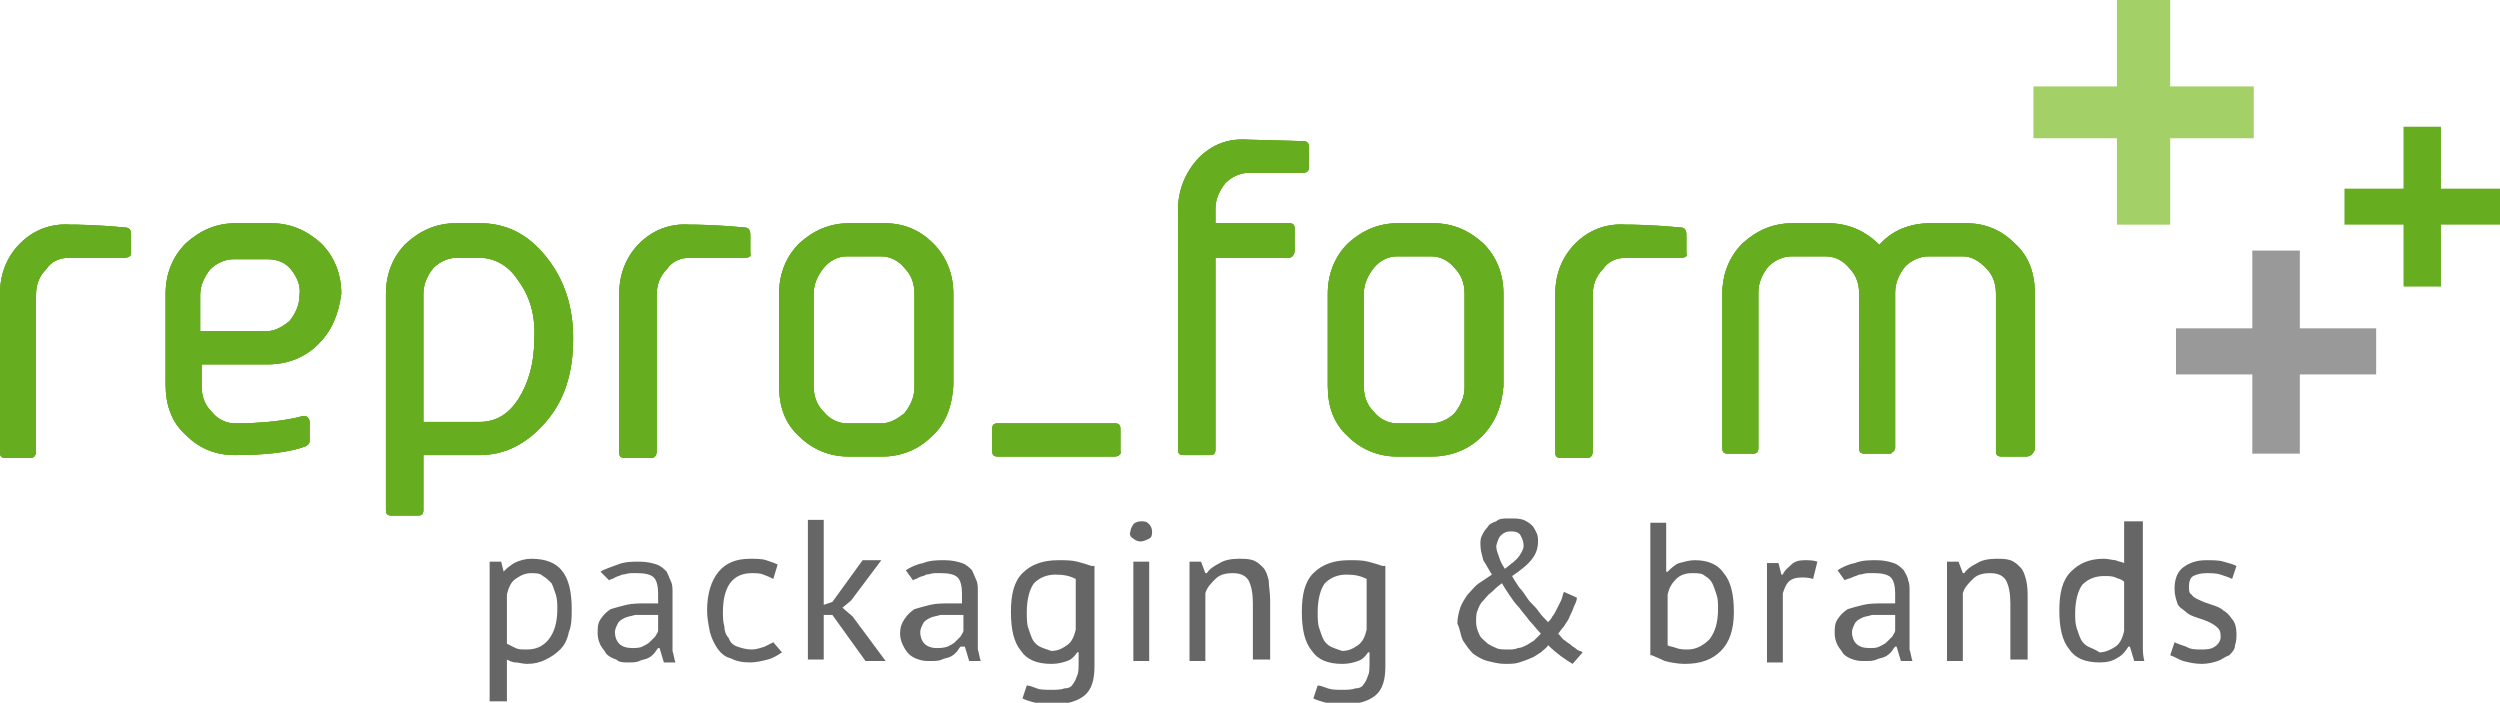 <?xml version="1.0" encoding="utf-8"?>
<!-- Generator: Adobe Illustrator 24.3.2, SVG Export Plug-In . SVG Version: 6.00 Build 0)  -->
<svg version="1.1" xmlns="http://www.w3.org/2000/svg" xmlns:xlink="http://www.w3.org/1999/xlink" x="0px" y="0px"
	 viewBox="0 0 173.6 48.8" style="enable-background:new 0 0 173.6 48.8;" xml:space="preserve">
<style type="text/css">
	.st0{fill:#666666;}
	.st1{fill:#66AE1F;}
	.st2{fill:#A3D168;}
	.st3{fill:#999999;}
</style>
<g id="Ebene_1">
</g>
<g id="gruppe">
	<path class="st0" d="M153.8,44.9c-0.3,0.2-0.6,0.2-1,0.2c-0.3,0-0.7,0-1-0.2c-0.3-0.1-0.6-0.2-0.8-0.3l-0.3,0.9
		c0.3,0.1,0.6,0.3,0.9,0.4c0.4,0.1,0.8,0.2,1.3,0.2c0.4,0,0.8-0.1,1.1-0.2c0.3-0.1,0.5-0.3,0.8-0.4c0.2-0.2,0.4-0.4,0.4-0.7
		c0.1-0.3,0.1-0.5,0.1-0.8c0-0.4-0.1-0.8-0.3-1c-0.2-0.3-0.4-0.5-0.6-0.6c-0.2-0.2-0.5-0.3-0.8-0.4c-0.3-0.1-0.6-0.2-0.8-0.3
		c-0.2-0.1-0.5-0.2-0.6-0.4c-0.2-0.1-0.2-0.3-0.2-0.6c0-0.3,0.1-0.6,0.3-0.7c0.2-0.1,0.5-0.2,0.9-0.2c0.3,0,0.7,0,1,0.1
		c0.3,0.1,0.6,0.2,0.8,0.3l0.3-0.9c-0.2-0.1-0.5-0.2-0.9-0.3c-0.3-0.1-0.8-0.1-1.2-0.1c-0.7,0-1.2,0.2-1.6,0.5
		c-0.4,0.3-0.6,0.8-0.6,1.5c0,0.4,0.1,0.7,0.2,1s0.4,0.4,0.6,0.6c0.2,0.2,0.5,0.3,0.8,0.4c0.3,0.1,0.6,0.2,0.8,0.3
		c0.2,0.1,0.4,0.2,0.6,0.4c0.2,0.2,0.2,0.4,0.2,0.7C154.2,44.4,154.1,44.7,153.8,44.9 M145,44.9c-0.2-0.1-0.4-0.3-0.5-0.5
		c-0.1-0.2-0.2-0.5-0.3-0.8c-0.1-0.3-0.1-0.7-0.1-1c0-0.9,0.2-1.6,0.5-2c0.4-0.4,0.9-0.6,1.5-0.6c0.3,0,0.6,0,0.8,0.1
		s0.4,0.1,0.6,0.3v3.4c-0.1,0.5-0.3,0.9-0.6,1.1c-0.3,0.2-0.7,0.4-1.1,0.4C145.5,45.1,145.2,45,145,44.9 M148.6,36.2h-1.1v2.9
		c-0.2-0.1-0.4-0.1-0.6-0.2c-0.2,0-0.5-0.1-0.8-0.1c-1,0-1.7,0.3-2.3,0.9c-0.6,0.6-0.8,1.5-0.8,2.7c0,1.2,0.2,2.1,0.7,2.7
		c0.4,0.6,1.1,0.9,2.1,0.9c0.5,0,0.9-0.1,1.2-0.3c0.4-0.2,0.6-0.5,0.8-0.8h0.1l0.3,1h0.7c-0.1-0.4-0.1-0.7-0.1-1.1
		c0-0.4,0-0.8,0-1.3V36.2z M140.8,45.9v-4.2c0-0.6,0-1-0.1-1.4c-0.1-0.4-0.2-0.7-0.4-0.9c-0.2-0.2-0.4-0.4-0.7-0.5
		c-0.3-0.1-0.6-0.1-1-0.1c-0.5,0-1,0.1-1.3,0.3c-0.4,0.2-0.7,0.4-0.9,0.7h-0.1L136,39h-0.8v6.9h1.1v-4.7c0.1-0.4,0.4-0.7,0.7-1
		s0.7-0.4,1.2-0.4c0.6,0,0.9,0.2,1.1,0.5c0.2,0.4,0.3,0.9,0.3,1.6v3.9H140.8z M128.9,44.7c-0.2-0.2-0.3-0.5-0.3-0.8
		c0-0.2,0.1-0.4,0.2-0.6c0.1-0.2,0.3-0.3,0.5-0.4s0.4-0.1,0.7-0.2c0.3,0,0.5,0,0.8,0c0.1,0,0.3,0,0.4,0c0.1,0,0.3,0,0.4,0v1.1
		c0,0.1-0.1,0.2-0.2,0.4c-0.1,0.1-0.2,0.2-0.4,0.4c-0.1,0.1-0.3,0.2-0.5,0.3c-0.2,0.1-0.4,0.1-0.7,0.1
		C129.4,45,129.1,44.9,128.9,44.7 M128.1,40.3c0.1-0.1,0.3-0.1,0.5-0.2c0.2-0.1,0.3-0.1,0.5-0.2c0.2,0,0.4-0.1,0.6-0.1
		c0.2,0,0.3,0,0.5,0c0.5,0,0.9,0.1,1.1,0.3c0.2,0.2,0.3,0.6,0.3,1.1c0,0.2,0,0.5,0,0.7c-0.1,0-0.3,0-0.4,0h-0.4c-0.5,0-1,0-1.4,0.1
		c-0.4,0.1-0.8,0.2-1.1,0.3c-0.3,0.2-0.5,0.4-0.7,0.7c-0.2,0.3-0.2,0.6-0.2,1c0,0.3,0.1,0.6,0.2,0.8c0.1,0.2,0.3,0.4,0.4,0.6
		c0.2,0.2,0.4,0.3,0.7,0.4c0.3,0.1,0.5,0.1,0.8,0.1c0.3,0,0.6,0,0.8-0.1c0.2-0.1,0.4-0.1,0.6-0.2c0.2-0.1,0.3-0.2,0.4-0.3
		c0.1-0.1,0.2-0.3,0.3-0.4h0.1l0.3,1h0.8c-0.1-0.3-0.1-0.5-0.2-0.8c0-0.3,0-0.6,0-1c0-0.5,0-1,0-1.5c0-0.5,0-1.1,0-1.6
		c0-0.2,0-0.5-0.1-0.7c0-0.2-0.2-0.5-0.3-0.7c-0.2-0.2-0.4-0.4-0.7-0.5c-0.3-0.1-0.7-0.2-1.2-0.2c-0.5,0-1,0-1.5,0.2
		c-0.5,0.1-0.9,0.3-1.2,0.5L128.1,40.3z M126.2,39c-0.3-0.1-0.6-0.1-0.9-0.1c-0.4,0-0.7,0.1-0.9,0.3c-0.2,0.2-0.5,0.4-0.6,0.7h-0.1
		l-0.2-0.8h-0.8v6.9h1.1v-4.8c0.1-0.3,0.2-0.6,0.4-0.8c0.2-0.2,0.5-0.3,0.9-0.3c0.2,0,0.5,0,0.8,0.1L126.2,39z M118.4,40
		c0.2,0.1,0.4,0.3,0.5,0.5c0.1,0.2,0.2,0.5,0.3,0.8c0.1,0.3,0.1,0.6,0.1,1c0,0.9-0.2,1.6-0.6,2.1c-0.4,0.4-0.9,0.7-1.5,0.7
		c-0.3,0-0.5,0-0.8-0.1c-0.2-0.1-0.5-0.1-0.6-0.2v-3.5c0.1-0.5,0.3-0.8,0.6-1.1c0.3-0.3,0.7-0.4,1.1-0.4
		C117.9,39.8,118.2,39.8,118.4,40 M114.7,45.5c0.2,0.1,0.5,0.2,0.9,0.4c0.4,0.1,0.9,0.2,1.4,0.2c1.1,0,1.9-0.3,2.5-0.9
		c0.6-0.6,0.9-1.5,0.9-2.7c0-1.2-0.2-2.1-0.7-2.7c-0.4-0.6-1.1-0.9-2-0.9c-0.4,0-0.7,0.1-1.1,0.2c-0.3,0.1-0.6,0.4-0.8,0.6h-0.1
		v-3.4h-1.1V45.5z M104.2,37.2c0.2-0.2,0.4-0.3,0.7-0.3c0.4,0,0.6,0.1,0.7,0.3c0.1,0.2,0.2,0.4,0.2,0.7c0,0.2-0.1,0.4-0.3,0.7
		c-0.2,0.3-0.5,0.5-1,0.9c-0.2-0.3-0.3-0.5-0.4-0.8c-0.1-0.3-0.2-0.5-0.2-0.8C104,37.5,104.1,37.3,104.2,37.2 M106.5,44.5
		c-0.2,0.1-0.3,0.2-0.5,0.3c-0.2,0.1-0.4,0.2-0.6,0.2c-0.2,0.1-0.4,0.1-0.7,0.1c-0.3,0-0.6,0-0.8-0.1s-0.5-0.2-0.7-0.4
		c-0.2-0.2-0.4-0.3-0.5-0.6c-0.1-0.2-0.2-0.5-0.2-0.8c0-0.3,0-0.6,0.1-0.8c0.1-0.3,0.2-0.5,0.4-0.7c0.2-0.2,0.3-0.4,0.6-0.6
		c0.2-0.2,0.4-0.4,0.7-0.6c0.1,0.2,0.3,0.5,0.5,0.8c0.2,0.3,0.4,0.6,0.7,0.9c0.2,0.3,0.5,0.6,0.7,0.9c0.3,0.3,0.5,0.6,0.8,0.9
		C106.8,44.2,106.7,44.3,106.5,44.5 M101.6,44.5c0.2,0.3,0.4,0.6,0.7,0.9c0.3,0.2,0.6,0.4,1,0.5s0.8,0.2,1.2,0.2c0.4,0,0.7,0,1-0.1
		c0.3-0.1,0.6-0.2,0.8-0.3c0.3-0.1,0.5-0.3,0.7-0.4c0.2-0.2,0.4-0.3,0.5-0.5c0.6,0.6,1.2,1,1.7,1.3l0.7-0.8
		c-0.1-0.1-0.3-0.1-0.4-0.2c-0.1-0.1-0.3-0.2-0.4-0.3c-0.1-0.1-0.3-0.2-0.4-0.3c-0.2-0.1-0.3-0.3-0.5-0.5c0.1-0.1,0.2-0.3,0.4-0.5
		c0.1-0.2,0.3-0.4,0.4-0.7c0.1-0.2,0.2-0.4,0.3-0.7c0.1-0.2,0.2-0.4,0.2-0.6l-0.9-0.4c-0.1,0.2-0.1,0.4-0.2,0.6
		c-0.1,0.2-0.2,0.4-0.3,0.6c-0.1,0.2-0.2,0.4-0.3,0.5c-0.1,0.2-0.2,0.3-0.3,0.4c-0.2-0.2-0.5-0.5-0.7-0.8c-0.2-0.3-0.5-0.5-0.7-0.8
		c-0.2-0.3-0.4-0.6-0.6-0.8c-0.2-0.3-0.4-0.6-0.5-0.8c0.6-0.4,1.1-0.8,1.4-1.2c0.3-0.4,0.4-0.8,0.4-1.2c0-0.2,0-0.4-0.1-0.6
		c-0.1-0.2-0.2-0.4-0.3-0.5c-0.2-0.2-0.4-0.3-0.6-0.4c-0.3-0.1-0.6-0.1-1-0.1c-0.4,0-0.7,0-0.9,0.2c-0.3,0.1-0.5,0.2-0.6,0.4
		c-0.2,0.2-0.3,0.4-0.4,0.6c-0.1,0.2-0.1,0.4-0.1,0.6c0,0.4,0.1,0.7,0.2,1.1c0.2,0.3,0.4,0.7,0.6,1c-0.3,0.2-0.6,0.4-0.9,0.6
		c-0.3,0.2-0.5,0.5-0.8,0.8c-0.2,0.3-0.4,0.6-0.5,0.9c-0.1,0.3-0.2,0.7-0.2,1.1C101.4,43.7,101.4,44.1,101.6,44.5 M92.4,44.9
		c-0.2-0.1-0.4-0.3-0.5-0.5c-0.1-0.2-0.2-0.5-0.3-0.8c-0.1-0.3-0.1-0.7-0.1-1.1c0-0.9,0.2-1.6,0.5-2c0.4-0.4,0.9-0.6,1.5-0.6
		c0.6,0,1,0.1,1.4,0.3v3.5c-0.1,0.5-0.3,0.9-0.6,1.1c-0.3,0.2-0.6,0.4-1.1,0.4C92.9,45.1,92.6,45,92.4,44.9 M96,39.3
		c-0.3-0.1-0.6-0.2-1-0.3c-0.4-0.1-0.8-0.1-1.3-0.1c-1.1,0-1.9,0.3-2.5,0.9c-0.6,0.6-0.8,1.5-0.8,2.7c0,1.2,0.2,2.1,0.7,2.7
		c0.4,0.6,1.1,0.9,2.1,0.9c0.5,0,0.8-0.1,1.1-0.2c0.3-0.1,0.5-0.3,0.7-0.6h0.1v0.7c0,0.4,0,0.7-0.1,0.9c-0.1,0.3-0.2,0.5-0.3,0.6
		c-0.1,0.2-0.3,0.3-0.6,0.3c-0.2,0.1-0.6,0.1-0.9,0.1c-0.4,0-0.7,0-1-0.1c-0.3-0.1-0.5-0.2-0.7-0.2l-0.3,0.9
		c0.2,0.1,0.5,0.2,0.9,0.3s0.8,0.1,1.3,0.1c0.9,0,1.6-0.2,2.1-0.6c0.5-0.4,0.7-1.1,0.7-2V39.3z M88.2,45.9v-4.2c0-0.6-0.1-1-0.1-1.4
		c-0.1-0.4-0.2-0.7-0.4-0.9c-0.2-0.2-0.4-0.4-0.7-0.5c-0.3-0.1-0.6-0.1-1-0.1c-0.5,0-1,0.1-1.3,0.3c-0.4,0.2-0.7,0.4-0.9,0.7h-0.1
		L83.4,39h-0.8v6.9h1.1v-4.7c0.1-0.4,0.4-0.7,0.7-1c0.3-0.3,0.7-0.4,1.2-0.4c0.6,0,0.9,0.2,1.1,0.5c0.2,0.4,0.3,0.9,0.3,1.6v3.9
		H88.2z M78.7,37.4c0.1,0.1,0.3,0.2,0.5,0.2c0.2,0,0.4-0.1,0.6-0.2c0.2-0.1,0.2-0.3,0.2-0.5c0-0.2-0.1-0.4-0.2-0.5
		c-0.2-0.2-0.3-0.2-0.6-0.2c-0.2,0-0.4,0.1-0.5,0.2c-0.1,0.2-0.2,0.3-0.2,0.5C78.4,37.1,78.5,37.3,78.7,37.4 M78.7,45.9h1.1V39h-1.1
		V45.9z M72.2,44.9c-0.2-0.1-0.4-0.3-0.5-0.5c-0.1-0.2-0.2-0.5-0.3-0.8c-0.1-0.3-0.1-0.7-0.1-1.1c0-0.9,0.2-1.6,0.5-2
		c0.4-0.4,0.9-0.6,1.5-0.6c0.6,0,1,0.1,1.4,0.3v3.5c-0.1,0.5-0.3,0.9-0.6,1.1c-0.3,0.2-0.6,0.4-1.1,0.4C72.7,45.1,72.4,45,72.2,44.9
		 M75.8,39.3c-0.3-0.1-0.6-0.2-1-0.3c-0.4-0.1-0.8-0.1-1.3-0.1c-1.1,0-1.9,0.3-2.5,0.9c-0.6,0.6-0.8,1.5-0.8,2.7
		c0,1.2,0.2,2.1,0.7,2.7c0.4,0.6,1.1,0.9,2.1,0.9c0.5,0,0.8-0.1,1.1-0.2c0.3-0.1,0.5-0.3,0.7-0.6h0.1v0.7c0,0.4,0,0.7-0.1,0.9
		c-0.1,0.3-0.2,0.5-0.3,0.6c-0.1,0.2-0.3,0.3-0.6,0.3c-0.2,0.1-0.6,0.1-0.9,0.1c-0.4,0-0.8,0-1-0.1c-0.3-0.1-0.5-0.2-0.7-0.2
		l-0.3,0.9c0.2,0.1,0.5,0.2,0.9,0.3c0.3,0.1,0.8,0.1,1.3,0.1c0.9,0,1.6-0.2,2.1-0.6c0.5-0.4,0.7-1.1,0.7-2V39.3z M64.2,44.7
		c-0.2-0.2-0.3-0.5-0.3-0.8c0-0.2,0.1-0.4,0.2-0.6c0.1-0.2,0.3-0.3,0.5-0.4c0.2-0.1,0.4-0.1,0.7-0.2c0.3,0,0.6,0,0.8,0
		c0.1,0,0.3,0,0.4,0c0.1,0,0.3,0,0.4,0v1.1c0,0.1-0.1,0.2-0.2,0.4c-0.1,0.1-0.2,0.2-0.4,0.4c-0.1,0.1-0.3,0.2-0.5,0.3
		C65.5,45,65.3,45,65,45C64.7,45,64.4,44.9,64.2,44.7 M63.4,40.3c0.1-0.1,0.3-0.1,0.4-0.2c0.2-0.1,0.4-0.1,0.5-0.2
		c0.2,0,0.4-0.1,0.6-0.1c0.2,0,0.3,0,0.5,0c0.5,0,0.9,0.1,1.1,0.3c0.2,0.2,0.3,0.6,0.3,1.1c0,0.2,0,0.5,0,0.7c-0.1,0-0.3,0-0.4,0
		h-0.4c-0.5,0-1,0-1.4,0.1c-0.4,0.1-0.8,0.2-1.1,0.3c-0.3,0.2-0.5,0.4-0.7,0.7c-0.2,0.3-0.3,0.6-0.3,1c0,0.3,0.1,0.6,0.2,0.8
		c0.1,0.2,0.2,0.4,0.4,0.6c0.2,0.2,0.4,0.3,0.7,0.4c0.3,0.1,0.5,0.1,0.8,0.1s0.6,0,0.8-0.1c0.2-0.1,0.4-0.1,0.6-0.2
		c0.2-0.1,0.3-0.2,0.4-0.3c0.1-0.1,0.2-0.3,0.3-0.4H67l0.3,1h0.8c-0.1-0.3-0.1-0.5-0.2-0.8c0-0.3,0-0.6,0-1c0-0.5,0-1,0-1.5
		c0-0.5,0-1.1,0-1.6c0-0.2,0-0.5-0.1-0.7c-0.1-0.2-0.2-0.5-0.3-0.7c-0.2-0.2-0.4-0.4-0.7-0.5c-0.3-0.1-0.7-0.2-1.2-0.2
		c-0.5,0-1,0-1.5,0.2c-0.5,0.1-0.9,0.3-1.2,0.5L63.4,40.3z M60.1,45.9h1.4l-2.3-3.1l-0.7-0.6l0.6-0.5l2.1-2.8h-1.3l-2.1,2.9
		l-0.6,0.2v-5.9h-1.1v9.7h1.1v-3.1h0.6L60.1,45.9z M53.7,44.6c-0.2,0.1-0.4,0.2-0.6,0.3c-0.3,0.1-0.6,0.2-0.9,0.2
		c-0.4,0-0.7-0.1-1-0.2c-0.3-0.1-0.5-0.3-0.6-0.6c-0.2-0.2-0.3-0.5-0.3-0.8c-0.1-0.3-0.1-0.7-0.1-1c0-1.8,0.7-2.7,2-2.7
		c0.3,0,0.6,0,0.8,0.1c0.3,0.1,0.5,0.2,0.7,0.3l0.3-1c-0.2-0.1-0.5-0.2-0.8-0.3c-0.3-0.1-0.7-0.1-1.1-0.1c-1,0-1.7,0.3-2.2,0.9
		c-0.5,0.6-0.8,1.5-0.8,2.7c0,0.5,0.1,1,0.2,1.5c0.1,0.4,0.3,0.8,0.5,1.1s0.5,0.6,0.9,0.7c0.4,0.2,0.8,0.3,1.4,0.3
		c0.4,0,0.8-0.1,1.2-0.2c0.4-0.1,0.7-0.3,1-0.5L53.7,44.6z M43,44.7c-0.2-0.2-0.3-0.5-0.3-0.8c0-0.2,0.1-0.4,0.2-0.6
		c0.1-0.2,0.3-0.3,0.5-0.4c0.2-0.1,0.4-0.1,0.7-0.2c0.3,0,0.6,0,0.8,0c0.1,0,0.3,0,0.4,0c0.1,0,0.3,0,0.4,0v1.1
		c0,0.1-0.1,0.2-0.2,0.4c-0.1,0.1-0.2,0.2-0.4,0.4c-0.1,0.1-0.3,0.2-0.5,0.3C44.4,45,44.1,45,43.9,45C43.5,45,43.2,44.9,43,44.7
		 M42.3,40.3c0.1-0.1,0.3-0.1,0.4-0.2c0.2-0.1,0.3-0.1,0.5-0.2c0.2,0,0.4-0.1,0.6-0.1c0.2,0,0.3,0,0.5,0c0.5,0,0.9,0.1,1.1,0.3
		s0.3,0.6,0.3,1.1c0,0.2,0,0.5,0,0.7c-0.1,0-0.3,0-0.4,0h-0.4c-0.5,0-1,0-1.4,0.1s-0.8,0.2-1.1,0.3c-0.3,0.2-0.5,0.4-0.7,0.7
		c-0.2,0.3-0.2,0.6-0.2,1c0,0.3,0.1,0.6,0.2,0.8c0.1,0.2,0.3,0.4,0.4,0.6c0.2,0.2,0.4,0.3,0.7,0.4C43,46,43.3,46,43.6,46
		c0.3,0,0.6,0,0.8-0.1c0.2-0.1,0.4-0.1,0.6-0.2c0.2-0.1,0.3-0.2,0.4-0.3c0.1-0.1,0.2-0.3,0.3-0.4h0.1l0.3,1h0.8
		c-0.1-0.3-0.1-0.5-0.2-0.8c0-0.3,0-0.6,0-1c0-0.5,0-1,0-1.5c0-0.5,0-1.1,0-1.6c0-0.2,0-0.5-0.1-0.7c-0.1-0.2-0.2-0.5-0.3-0.7
		c-0.2-0.2-0.4-0.4-0.7-0.5c-0.3-0.1-0.7-0.2-1.2-0.2c-0.5,0-1,0-1.5,0.2s-0.9,0.3-1.2,0.5L42.3,40.3z M37.7,40
		c0.2,0.1,0.4,0.3,0.6,0.5c0.1,0.2,0.2,0.5,0.3,0.8c0.1,0.3,0.1,0.7,0.1,1c0,0.9-0.2,1.6-0.6,2.1c-0.4,0.5-0.9,0.7-1.5,0.7
		c-0.4,0-0.6,0-0.8-0.1c-0.2-0.1-0.4-0.2-0.6-0.3v-3.4c0.1-0.5,0.3-0.9,0.6-1.1c0.3-0.2,0.6-0.4,1.1-0.4
		C37.2,39.8,37.5,39.8,37.7,40 M34.1,48.7h1.1v-2.9c0.2,0.1,0.4,0.2,0.6,0.2c0.2,0,0.5,0.1,0.8,0.1c0.5,0,0.9-0.1,1.3-0.3
		c0.4-0.2,0.7-0.4,1-0.7c0.3-0.3,0.5-0.7,0.6-1.2c0.2-0.5,0.2-1,0.2-1.6c0-1.2-0.2-2.1-0.7-2.7c-0.4-0.5-1.1-0.8-2.1-0.8
		c-0.4,0-0.8,0.1-1.2,0.3c-0.3,0.2-0.6,0.4-0.8,0.7H35L34.8,39h-0.8V48.7z"/>
	<path class="st1" d="M20.2,18.7c-0.4-0.5-1-0.7-1.6-0.7h-2.4c-0.6,0-1.2,0.3-1.6,0.7c-0.4,0.5-0.7,1.1-0.7,1.8V23h4.6
		c0.6,0,1.1-0.3,1.6-0.7c0.4-0.5,0.7-1.1,0.7-1.8C20.9,19.8,20.6,19.2,20.2,18.7 M22.1,23.9c-0.9,0.9-2.1,1.4-3.5,1.4H14v1.5
		c0,0.7,0.2,1.3,0.7,1.8c0.4,0.5,1,0.8,1.6,0.8c2,0,3.6-0.2,4.7-0.5c0.3-0.1,0.5,0.2,0.5,0.4v1.3c0,0.2-0.1,0.3-0.3,0.4
		c-1.1,0.4-2.7,0.6-4.9,0.6c-1.4,0-2.5-0.5-3.4-1.4c-1-0.9-1.4-2.1-1.4-3.5v-6.3c0-1.4,0.5-2.6,1.4-3.5c1-0.9,2.1-1.4,3.5-1.4h2.4
		c1.4,0,2.5,0.5,3.5,1.4c0.9,0.9,1.4,2.1,1.4,3.5C23.5,21.9,23,23,22.1,23.9"/>
	<path class="st1" d="M20.2,18.7c-0.4-0.5-1-0.7-1.6-0.7h-2.4c-0.6,0-1.2,0.3-1.6,0.7c-0.4,0.5-0.7,1.1-0.7,1.8V23h4.6
		c0.6,0,1.1-0.3,1.6-0.7c0.4-0.5,0.7-1.1,0.7-1.8C20.9,19.8,20.6,19.2,20.2,18.7 M22.1,23.9c-0.9,0.9-2.1,1.4-3.5,1.4H14v1.5
		c0,0.7,0.2,1.3,0.7,1.8c0.4,0.5,1,0.8,1.6,0.8c2,0,3.6-0.2,4.7-0.5c0.3-0.1,0.5,0.2,0.5,0.4v1.3c0,0.2-0.1,0.3-0.3,0.4
		c-1.1,0.4-2.7,0.6-4.9,0.6c-1.4,0-2.5-0.5-3.4-1.4c-1-0.9-1.4-2.1-1.4-3.5v-6.3c0-1.4,0.5-2.6,1.4-3.5c1-0.9,2.1-1.4,3.5-1.4h2.4
		c1.4,0,2.5,0.5,3.5,1.4c0.9,0.9,1.4,2.1,1.4,3.5C23.5,21.9,23,23,22.1,23.9"/>
	<path class="st1" d="M20.2,18.7c-0.4-0.5-1-0.7-1.6-0.7h-2.4c-0.6,0-1.2,0.3-1.6,0.7c-0.4,0.5-0.7,1.1-0.7,1.8V23h4.6
		c0.6,0,1.1-0.3,1.6-0.7c0.4-0.5,0.7-1.1,0.7-1.8C20.9,19.8,20.6,19.2,20.2,18.7 M22.1,23.9c-0.9,0.9-2.1,1.4-3.5,1.4H14v1.5
		c0,0.7,0.2,1.3,0.7,1.8c0.4,0.5,1,0.8,1.6,0.8c2,0,3.6-0.2,4.7-0.5c0.3-0.1,0.5,0.2,0.5,0.4v1.3c0,0.2-0.1,0.3-0.3,0.4
		c-1.1,0.4-2.7,0.6-4.9,0.6c-1.4,0-2.5-0.5-3.4-1.4c-1-0.9-1.4-2.1-1.4-3.5v-6.3c0-1.4,0.5-2.6,1.4-3.5c1-0.9,2.1-1.4,3.5-1.4h2.4
		c1.4,0,2.5,0.5,3.5,1.4c0.9,0.9,1.4,2.1,1.4,3.5C23.5,21.9,23,23,22.1,23.9"/>
	<path class="st1" d="M36,19.5c-0.7-1.1-1.7-1.6-2.7-1.6l-1.6,0c-0.6,0-1.2,0.3-1.6,0.7c-0.4,0.5-0.7,1.1-0.7,1.8v8.9h3.9
		c1.1,0,2-0.5,2.7-1.6c0.7-1.1,1.1-2.5,1.1-4.1C37.2,21.9,36.8,20.6,36,19.5 M37.9,29.3c-1.3,1.5-2.8,2.3-4.6,2.3h-3.9v3.8
		c0,0.3-0.1,0.4-0.4,0.4h-1.8c-0.3,0-0.4-0.1-0.4-0.4v-15c0-1.4,0.5-2.6,1.4-3.5c1-0.9,2.1-1.4,3.5-1.4h1.6c1.8,0,3.3,0.7,4.6,2.3
		c1.3,1.6,1.9,3.5,1.9,5.7C39.8,25.9,39.2,27.8,37.9,29.3"/>
	<path class="st1" d="M36,19.5c-0.7-1.1-1.7-1.6-2.7-1.6l-1.6,0c-0.6,0-1.2,0.3-1.6,0.7c-0.4,0.5-0.7,1.1-0.7,1.8v8.9h3.9
		c1.1,0,2-0.5,2.7-1.6c0.7-1.1,1.1-2.5,1.1-4.1C37.2,21.9,36.8,20.6,36,19.5 M37.9,29.3c-1.3,1.5-2.8,2.3-4.6,2.3h-3.9v3.8
		c0,0.3-0.1,0.4-0.4,0.4h-1.8c-0.3,0-0.4-0.1-0.4-0.4v-15c0-1.4,0.5-2.6,1.4-3.5c1-0.9,2.1-1.4,3.5-1.4h1.6c1.8,0,3.3,0.7,4.6,2.3
		c1.3,1.6,1.9,3.5,1.9,5.7C39.8,25.9,39.2,27.8,37.9,29.3"/>
	<path class="st1" d="M36,19.5c-0.7-1.1-1.7-1.6-2.7-1.6l-1.6,0c-0.6,0-1.2,0.3-1.6,0.7c-0.4,0.5-0.7,1.1-0.7,1.8v8.9h3.9
		c1.1,0,2-0.5,2.7-1.6c0.7-1.1,1.1-2.5,1.1-4.1C37.2,21.9,36.8,20.6,36,19.5 M37.9,29.3c-1.3,1.5-2.8,2.3-4.6,2.3h-3.9v3.8
		c0,0.3-0.1,0.4-0.4,0.4h-1.8c-0.3,0-0.4-0.1-0.4-0.4v-15c0-1.4,0.5-2.6,1.4-3.5c1-0.9,2.1-1.4,3.5-1.4h1.6c1.8,0,3.3,0.7,4.6,2.3
		c1.3,1.6,1.9,3.5,1.9,5.7C39.8,25.9,39.2,27.8,37.9,29.3"/>
	<path class="st1" d="M63.5,20.4c0-0.7-0.2-1.3-0.7-1.8c-0.4-0.5-1-0.8-1.6-0.8h-2.4c-0.6,0-1.2,0.3-1.6,0.8
		c-0.4,0.5-0.7,1.1-0.7,1.8v6.4c0,0.7,0.2,1.3,0.7,1.8c0.4,0.5,1,0.8,1.6,0.8h2.4c0.6,0,1.1-0.3,1.6-0.7c0.4-0.5,0.7-1.1,0.7-1.8
		V20.4z M64.7,30.3c-0.9,0.9-2.1,1.4-3.4,1.4h-2.4c-1.3,0-2.5-0.5-3.4-1.4c-1-0.9-1.4-2.1-1.4-3.5v-6.4c0-1.4,0.5-2.6,1.4-3.5
		c1-0.9,2.1-1.4,3.5-1.4h2.4c1.4,0,2.5,0.5,3.4,1.4c0.9,0.9,1.4,2.1,1.4,3.5v6.4C66.1,28.2,65.7,29.4,64.7,30.3"/>
	<path class="st1" d="M63.5,20.4c0-0.7-0.2-1.3-0.7-1.8c-0.4-0.5-1-0.8-1.6-0.8h-2.4c-0.6,0-1.2,0.3-1.6,0.8
		c-0.4,0.5-0.7,1.1-0.7,1.8v6.4c0,0.7,0.2,1.3,0.7,1.8c0.4,0.5,1,0.8,1.6,0.8h2.4c0.6,0,1.1-0.3,1.6-0.7c0.4-0.5,0.7-1.1,0.7-1.8
		V20.4z M64.7,30.3c-0.9,0.9-2.1,1.4-3.4,1.4h-2.4c-1.3,0-2.5-0.5-3.4-1.4c-1-0.9-1.4-2.1-1.4-3.5v-6.4c0-1.4,0.5-2.6,1.4-3.5
		c1-0.9,2.1-1.4,3.5-1.4h2.4c1.4,0,2.5,0.5,3.4,1.4c0.9,0.9,1.4,2.1,1.4,3.5v6.4C66.1,28.2,65.7,29.4,64.7,30.3"/>
	<path class="st1" d="M63.5,20.4c0-0.7-0.2-1.3-0.7-1.8c-0.4-0.5-1-0.8-1.6-0.8h-2.4c-0.6,0-1.2,0.3-1.6,0.8
		c-0.4,0.5-0.7,1.1-0.7,1.8v6.4c0,0.7,0.2,1.3,0.7,1.8c0.4,0.5,1,0.8,1.6,0.8h2.4c0.6,0,1.1-0.3,1.6-0.7c0.4-0.5,0.7-1.1,0.7-1.8
		V20.4z M64.7,30.3c-0.9,0.9-2.1,1.4-3.4,1.4h-2.4c-1.3,0-2.5-0.5-3.4-1.4c-1-0.9-1.4-2.1-1.4-3.5v-6.4c0-1.4,0.5-2.6,1.4-3.5
		c1-0.9,2.1-1.4,3.5-1.4h2.4c1.4,0,2.5,0.5,3.4,1.4c0.9,0.9,1.4,2.1,1.4,3.5v6.4C66.1,28.2,65.7,29.4,64.7,30.3"/>
	<path class="st1" d="M101.7,20.4c0-0.7-0.2-1.3-0.7-1.8c-0.4-0.5-1-0.8-1.6-0.8H97c-0.6,0-1.2,0.3-1.6,0.8
		c-0.4,0.5-0.7,1.1-0.7,1.8v6.4c0,0.7,0.2,1.3,0.7,1.8c0.4,0.5,1,0.8,1.6,0.8h2.4c0.6,0,1.2-0.3,1.6-0.7c0.4-0.5,0.7-1.1,0.7-1.8
		V20.4z M102.9,30.3c-0.9,0.9-2.1,1.4-3.5,1.4H97c-1.3,0-2.5-0.5-3.4-1.4c-1-0.9-1.4-2.1-1.4-3.5v-6.4c0-1.4,0.5-2.6,1.4-3.5
		c1-0.9,2.1-1.4,3.5-1.4h2.4c1.4,0,2.5,0.5,3.5,1.4c0.9,0.9,1.4,2.1,1.4,3.5v6.4C104.3,28.2,103.8,29.4,102.9,30.3"/>
	<path class="st1" d="M101.7,20.4c0-0.7-0.2-1.3-0.7-1.8c-0.4-0.5-1-0.8-1.6-0.8H97c-0.6,0-1.2,0.3-1.6,0.8
		c-0.4,0.5-0.7,1.1-0.7,1.8v6.4c0,0.7,0.2,1.3,0.7,1.8c0.4,0.5,1,0.8,1.6,0.8h2.4c0.6,0,1.2-0.3,1.6-0.7c0.4-0.5,0.7-1.1,0.7-1.8
		V20.4z M102.9,30.3c-0.9,0.9-2.1,1.4-3.5,1.4H97c-1.3,0-2.5-0.5-3.4-1.4c-1-0.9-1.4-2.1-1.4-3.5v-6.4c0-1.4,0.5-2.6,1.4-3.5
		c1-0.9,2.1-1.4,3.5-1.4h2.4c1.4,0,2.5,0.5,3.5,1.4c0.9,0.9,1.4,2.1,1.4,3.5v6.4C104.3,28.2,103.8,29.4,102.9,30.3"/>
	<path class="st1" d="M101.7,20.4c0-0.7-0.2-1.3-0.7-1.8c-0.4-0.5-1-0.8-1.6-0.8H97c-0.6,0-1.2,0.3-1.6,0.8
		c-0.4,0.5-0.7,1.1-0.7,1.8v6.4c0,0.7,0.2,1.3,0.7,1.8c0.4,0.5,1,0.8,1.6,0.8h2.4c0.6,0,1.2-0.3,1.6-0.7c0.4-0.5,0.7-1.1,0.7-1.8
		V20.4z M102.9,30.3c-0.9,0.9-2.1,1.4-3.5,1.4H97c-1.3,0-2.5-0.5-3.4-1.4c-1-0.9-1.4-2.1-1.4-3.5v-6.4c0-1.4,0.5-2.6,1.4-3.5
		c1-0.9,2.1-1.4,3.5-1.4h2.4c1.4,0,2.5,0.5,3.5,1.4c0.9,0.9,1.4,2.1,1.4,3.5v6.4C104.3,28.2,103.8,29.4,102.9,30.3"/>
	<path class="st1" d="M51.7,17.9c-1.6,0-2.8,0-3.8,0c-0.6,0-1.2,0.2-1.6,0.8c-0.5,0.5-0.7,1.1-0.7,1.8v10.8c0,0.3-0.1,0.5-0.4,0.5
		h-1.8c-0.3,0-0.4-0.1-0.4-0.4V20.4c0-1.4,0.5-2.6,1.4-3.5c0.9-0.9,2.1-1.4,3.5-1.3c0.4,0,1.7,0,3.8,0.2c0.3,0,0.4,0.2,0.4,0.5v1.3
		C52.2,17.8,52,17.9,51.7,17.9"/>
	<path class="st1" d="M51.7,17.9c-1.6,0-2.8,0-3.8,0c-0.6,0-1.2,0.2-1.6,0.8c-0.5,0.5-0.7,1.1-0.7,1.8v10.8c0,0.3-0.1,0.5-0.4,0.5
		h-1.8c-0.3,0-0.4-0.1-0.4-0.4V20.4c0-1.4,0.5-2.6,1.4-3.5c0.9-0.9,2.1-1.4,3.5-1.3c0.4,0,1.7,0,3.8,0.2c0.3,0,0.4,0.2,0.4,0.5v1.3
		C52.2,17.8,52,17.9,51.7,17.9"/>
	<path class="st1" d="M51.7,17.9c-1.6,0-2.8,0-3.8,0c-0.6,0-1.2,0.2-1.6,0.8c-0.5,0.5-0.7,1.1-0.7,1.8v10.8c0,0.3-0.1,0.5-0.4,0.5
		h-1.8c-0.3,0-0.4-0.1-0.4-0.4V20.4c0-1.4,0.5-2.6,1.4-3.5c0.9-0.9,2.1-1.4,3.5-1.3c0.4,0,1.7,0,3.8,0.2c0.3,0,0.4,0.2,0.4,0.5v1.3
		C52.2,17.8,52,17.9,51.7,17.9"/>
	<path class="st1" d="M8.6,17.9c-1.6,0-2.8,0-3.8,0c-0.6,0-1.2,0.2-1.6,0.8c-0.5,0.5-0.7,1.1-0.7,1.8v10.8c0,0.3-0.1,0.5-0.4,0.5
		H0.4c-0.3,0-0.4-0.1-0.4-0.4V20.4c0-1.4,0.5-2.6,1.4-3.5c0.9-0.9,2.1-1.4,3.5-1.3c0.4,0,1.7,0,3.8,0.2c0.3,0,0.4,0.2,0.4,0.5v1.3
		C9.1,17.8,8.9,17.9,8.6,17.9"/>
	<path class="st1" d="M8.6,17.9c-1.6,0-2.8,0-3.8,0c-0.6,0-1.2,0.2-1.6,0.8c-0.5,0.5-0.7,1.1-0.7,1.8v10.8c0,0.3-0.1,0.5-0.4,0.5
		H0.4c-0.3,0-0.4-0.1-0.4-0.4V20.4c0-1.4,0.5-2.6,1.4-3.5c0.9-0.9,2.1-1.4,3.5-1.3c0.4,0,1.7,0,3.8,0.2c0.3,0,0.4,0.2,0.4,0.5v1.3
		C9.1,17.8,8.9,17.9,8.6,17.9"/>
	<path class="st1" d="M8.6,17.9c-1.6,0-2.8,0-3.8,0c-0.6,0-1.2,0.2-1.6,0.8c-0.5,0.5-0.7,1.1-0.7,1.8v10.8c0,0.3-0.1,0.5-0.4,0.5
		H0.4c-0.3,0-0.4-0.1-0.4-0.4V20.4c0-1.4,0.5-2.6,1.4-3.5c0.9-0.9,2.1-1.4,3.5-1.3c0.4,0,1.7,0,3.8,0.2c0.3,0,0.4,0.2,0.4,0.5v1.3
		C9.1,17.8,8.9,17.9,8.6,17.9"/>
	<path class="st1" d="M77.4,31.7h-8.1c-0.3,0-0.4-0.1-0.4-0.4v-1.5c0-0.3,0.1-0.4,0.4-0.4h8.1c0.3,0,0.4,0.1,0.4,0.4v1.5
		C77.9,31.5,77.7,31.7,77.4,31.7"/>
	<path class="st1" d="M77.4,31.7h-8.1c-0.3,0-0.4-0.1-0.4-0.4v-1.5c0-0.3,0.1-0.4,0.4-0.4h8.1c0.3,0,0.4,0.1,0.4,0.4v1.5
		C77.9,31.5,77.7,31.7,77.4,31.7"/>
	<path class="st1" d="M77.4,31.7h-8.1c-0.3,0-0.4-0.1-0.4-0.4v-1.5c0-0.3,0.1-0.4,0.4-0.4h8.1c0.3,0,0.4,0.1,0.4,0.4v1.5
		C77.9,31.5,77.7,31.7,77.4,31.7"/>
	<path class="st1" d="M89.5,17.9h-5.1v13.3c0,0.3-0.1,0.4-0.4,0.4h-1.8c-0.3,0-0.4-0.1-0.4-0.4V14.6c0-1.4,0.5-2.6,1.4-3.6
		c1-1,2.1-1.4,3.5-1.3l3.8,0.1c0.3,0,0.4,0.2,0.4,0.4v1.4c0,0.3-0.2,0.4-0.4,0.4h-3.8c-0.6,0-1.2,0.3-1.6,0.7
		c-0.4,0.5-0.7,1.1-0.7,1.8v1h5.1c0.3,0,0.4,0.1,0.4,0.4v1.5C89.9,17.7,89.7,17.9,89.5,17.9"/>
	<path class="st1" d="M89.5,17.9h-5.1v13.3c0,0.3-0.1,0.4-0.4,0.4h-1.8c-0.3,0-0.4-0.1-0.4-0.4V14.6c0-1.4,0.5-2.6,1.4-3.6
		c1-1,2.1-1.4,3.5-1.3l3.8,0.1c0.3,0,0.4,0.2,0.4,0.4v1.4c0,0.3-0.2,0.4-0.4,0.4h-3.8c-0.6,0-1.2,0.3-1.6,0.7
		c-0.4,0.5-0.7,1.1-0.7,1.8v1h5.1c0.3,0,0.4,0.1,0.4,0.4v1.5C89.9,17.7,89.7,17.9,89.5,17.9"/>
	<path class="st1" d="M89.5,17.9h-5.1v13.3c0,0.3-0.1,0.4-0.4,0.4h-1.8c-0.3,0-0.4-0.1-0.4-0.4V14.6c0-1.4,0.5-2.6,1.4-3.6
		c1-1,2.1-1.4,3.5-1.3l3.8,0.1c0.3,0,0.4,0.2,0.4,0.4v1.4c0,0.3-0.2,0.4-0.4,0.4h-3.8c-0.6,0-1.2,0.3-1.6,0.7
		c-0.4,0.5-0.7,1.1-0.7,1.8v1h5.1c0.3,0,0.4,0.1,0.4,0.4v1.5C89.9,17.7,89.7,17.9,89.5,17.9"/>
	<path class="st1" d="M116.7,17.9c-1.6,0-2.8,0-3.8,0c-0.6,0-1.2,0.2-1.6,0.8c-0.5,0.5-0.7,1.1-0.7,1.8v10.8c0,0.3-0.1,0.5-0.4,0.5
		h-1.8c-0.3,0-0.4-0.1-0.4-0.4V20.4c0-1.4,0.5-2.6,1.4-3.5c0.9-0.9,2.1-1.4,3.5-1.3c0.4,0,1.7,0,3.8,0.2c0.3,0,0.4,0.2,0.4,0.5v1.3
		C117.2,17.8,117,17.9,116.7,17.9"/>
	<path class="st1" d="M116.7,17.9c-1.6,0-2.8,0-3.8,0c-0.6,0-1.2,0.2-1.6,0.8c-0.5,0.5-0.7,1.1-0.7,1.8v10.8c0,0.3-0.1,0.5-0.4,0.5
		h-1.8c-0.3,0-0.4-0.1-0.4-0.4V20.4c0-1.4,0.5-2.6,1.4-3.5c0.9-0.9,2.1-1.4,3.5-1.3c0.4,0,1.7,0,3.8,0.2c0.3,0,0.4,0.2,0.4,0.5v1.3
		C117.2,17.8,117,17.9,116.7,17.9"/>
	<path class="st1" d="M116.7,17.9c-1.6,0-2.8,0-3.8,0c-0.6,0-1.2,0.2-1.6,0.8c-0.5,0.5-0.7,1.1-0.7,1.8v10.8c0,0.3-0.1,0.5-0.4,0.5
		h-1.8c-0.3,0-0.4-0.1-0.4-0.4V20.4c0-1.4,0.5-2.6,1.4-3.5c0.9-0.9,2.1-1.4,3.5-1.3c0.4,0,1.7,0,3.8,0.2c0.3,0,0.4,0.2,0.4,0.5v1.3
		C117.2,17.8,117,17.9,116.7,17.9"/>
	<path class="st1" d="M140.7,31.7H139c-0.3,0-0.4-0.1-0.4-0.4V20.4c0-0.7-0.2-1.3-0.7-1.8c-0.5-0.5-1-0.8-1.6-0.8h-2.4
		c-0.6,0-1.2,0.3-1.6,0.7c-0.4,0.5-0.7,1.1-0.7,1.8v1.4v9.4c0,0.2-0.2,0.3-0.3,0.4l-1.8,0c-0.3,0-0.4-0.1-0.4-0.4V20.4
		c0-0.7-0.2-1.3-0.7-1.8c-0.4-0.5-1-0.8-1.6-0.8h-2.4c-0.6,0-1.2,0.3-1.6,0.7c-0.4,0.5-0.7,1.1-0.7,1.8v10.8c0,0.3-0.1,0.4-0.4,0.4
		H120c-0.3,0-0.4-0.1-0.4-0.4V20.4c0-1.4,0.5-2.6,1.4-3.5c1-0.9,2.1-1.4,3.5-1.4h2.4c1.4,0,2.6,0.5,3.6,1.5c0.9-1,2.1-1.5,3.6-1.5
		h2.4c1.4,0,2.5,0.5,3.4,1.4c1,0.9,1.4,2.1,1.4,3.5v10.8C141.2,31.5,141,31.7,140.7,31.7"/>
	<path class="st1" d="M140.7,31.7H139c-0.3,0-0.4-0.1-0.4-0.4V20.4c0-0.7-0.2-1.3-0.7-1.8c-0.5-0.5-1-0.8-1.6-0.8h-2.4
		c-0.6,0-1.2,0.3-1.6,0.7c-0.4,0.5-0.7,1.1-0.7,1.8v1.4v9.4c0,0.2-0.2,0.3-0.3,0.4l-1.8,0c-0.3,0-0.4-0.1-0.4-0.4V20.4
		c0-0.7-0.2-1.3-0.7-1.8c-0.4-0.5-1-0.8-1.6-0.8h-2.4c-0.6,0-1.2,0.3-1.6,0.7c-0.4,0.5-0.7,1.1-0.7,1.8v10.8c0,0.3-0.1,0.4-0.4,0.4
		H120c-0.3,0-0.4-0.1-0.4-0.4V20.4c0-1.4,0.5-2.6,1.4-3.5c1-0.9,2.1-1.4,3.5-1.4h2.4c1.4,0,2.6,0.5,3.6,1.5c0.9-1,2.1-1.5,3.6-1.5
		h2.4c1.4,0,2.5,0.5,3.4,1.4c1,0.9,1.4,2.1,1.4,3.5v10.8C141.2,31.5,141,31.7,140.7,31.7"/>
	<path class="st1" d="M140.7,31.7H139c-0.3,0-0.4-0.1-0.4-0.4V20.4c0-0.7-0.2-1.3-0.7-1.8c-0.5-0.5-1-0.8-1.6-0.8h-2.4
		c-0.6,0-1.2,0.3-1.6,0.7c-0.4,0.5-0.7,1.1-0.7,1.8v1.4v9.4c0,0.2-0.2,0.3-0.3,0.4l-1.8,0c-0.3,0-0.4-0.1-0.4-0.4V20.4
		c0-0.7-0.2-1.3-0.7-1.8c-0.4-0.5-1-0.8-1.6-0.8h-2.4c-0.6,0-1.2,0.3-1.6,0.7c-0.4,0.5-0.7,1.1-0.7,1.8v10.8c0,0.3-0.1,0.4-0.4,0.4
		H120c-0.3,0-0.4-0.1-0.4-0.4V20.4c0-1.4,0.5-2.6,1.4-3.5c1-0.9,2.1-1.4,3.5-1.4h2.4c1.4,0,2.6,0.5,3.6,1.5c0.9-1,2.1-1.5,3.6-1.5
		h2.4c1.4,0,2.5,0.5,3.4,1.4c1,0.9,1.4,2.1,1.4,3.5v10.8C141.2,31.5,141,31.7,140.7,31.7"/>
	<polygon class="st2" points="156.5,6 150.7,6 150.7,0 147,0 147,6 141.2,6 141.2,9.6 147,9.6 147,15.6 150.7,15.6 150.7,9.6 
		156.5,9.6 	"/>
	<polygon class="st1" points="173.6,13.1 169.5,13.1 169.5,8.8 166.9,8.8 166.9,13.1 162.8,13.1 162.8,15.6 166.9,15.6 166.9,19.9 
		169.5,19.9 169.5,15.6 173.6,15.6 	"/>
	<polygon class="st3" points="165,22.8 159.7,22.8 159.7,17.4 156.4,17.4 156.4,22.8 151.1,22.8 151.1,26 156.4,26 156.4,31.5 
		159.7,31.5 159.7,26 165,26 	"/>
</g>
</svg>
